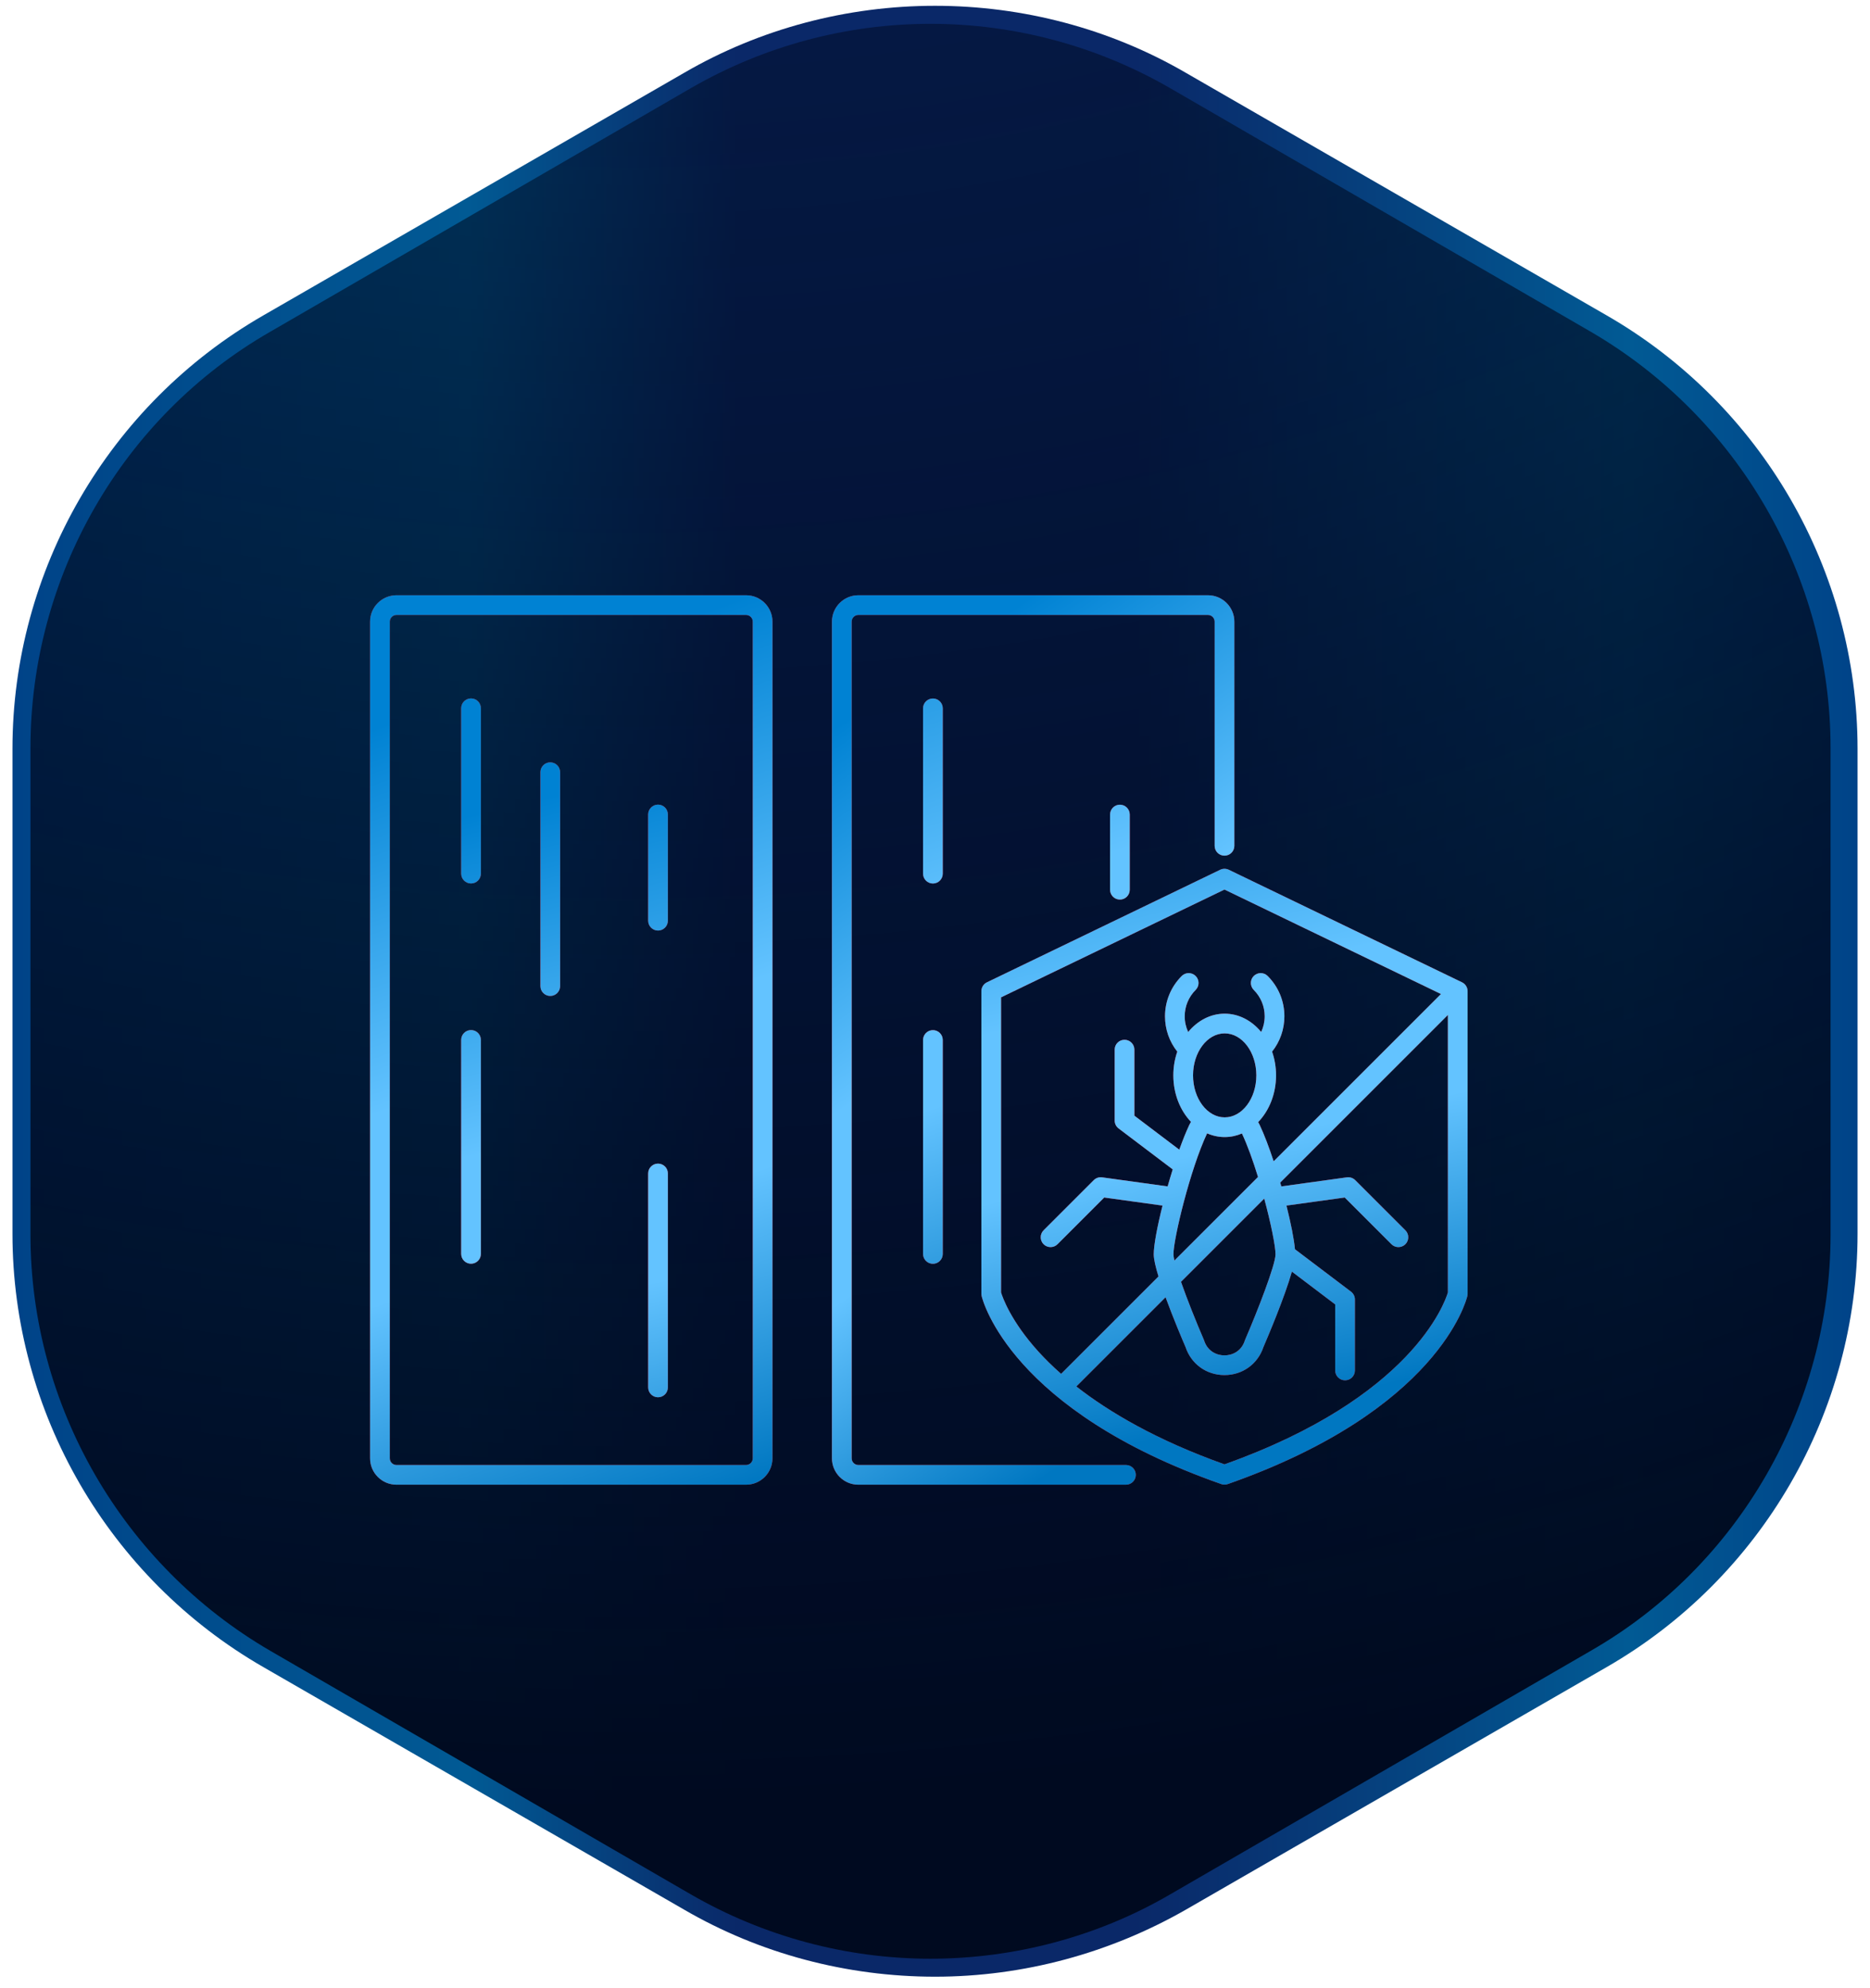 <?xml version="1.0" encoding="UTF-8"?>
<svg xmlns="http://www.w3.org/2000/svg" width="111" height="118" viewBox="0 0 111 118" fill="none">
  <path d="M55.501 117.344C50.287 117.344 45.118 115.987 40.606 113.362L15.635 98.967C6.435 93.672 0.74 83.828 0.74 73.239V44.449C0.74 33.86 6.435 24.015 15.635 18.721L40.606 4.325C45.118 1.7 50.287 0.344 55.501 0.344C60.714 0.344 65.883 1.7 70.395 4.325L95.366 18.721C104.566 24.015 110.261 33.86 110.261 44.449V73.239C110.261 83.828 104.566 93.672 95.366 98.967L70.395 113.362C65.883 115.944 60.758 117.344 55.501 117.344Z" fill="url(#paint0_linear_22_9939)"></path>
  <path d="M55.233 116.277C50.241 116.277 45.337 114.959 41.001 112.454L16.041 97.997C7.282 92.9 1.809 83.453 1.809 73.302V44.389C1.809 34.238 7.239 24.747 16.041 19.694L41.001 5.237C45.337 2.732 50.241 1.414 55.233 1.414C60.225 1.414 65.13 2.732 69.465 5.237L94.426 19.694C103.184 24.791 108.658 34.238 108.658 44.389V73.302C108.658 83.453 103.228 92.944 94.426 97.997L69.465 112.454C65.174 114.959 60.225 116.277 55.233 116.277Z" fill="url(#paint1_radial_22_9939)"></path>
  <g clip-path="url(#clip0_22_9939)">
    <path d="M66.835 86.968H50.95C50.731 86.968 50.553 86.79 50.553 86.57V36.903C50.553 36.684 50.731 36.506 50.95 36.506H71.701C71.92 36.506 72.099 36.684 72.099 36.903V50.212C72.099 50.535 72.361 50.797 72.684 50.797C73.007 50.797 73.269 50.535 73.269 50.212V36.903C73.269 36.039 72.565 35.336 71.701 35.336H50.95C50.086 35.336 49.383 36.039 49.383 36.903V86.57C49.383 87.435 50.086 88.138 50.95 88.138H66.835C67.158 88.138 67.419 87.876 67.419 87.553C67.419 87.23 67.158 86.968 66.835 86.968Z" fill="#E9272F"></path>
    <path d="M66.835 86.968H50.95C50.731 86.968 50.553 86.79 50.553 86.57V36.903C50.553 36.684 50.731 36.506 50.95 36.506H71.701C71.92 36.506 72.099 36.684 72.099 36.903V50.212C72.099 50.535 72.361 50.797 72.684 50.797C73.007 50.797 73.269 50.535 73.269 50.212V36.903C73.269 36.039 72.565 35.336 71.701 35.336H50.95C50.086 35.336 49.383 36.039 49.383 36.903V86.57C49.383 87.435 50.086 88.138 50.95 88.138H66.835C67.158 88.138 67.419 87.876 67.419 87.553C67.419 87.23 67.158 86.968 66.835 86.968Z" fill="url(#paint2_linear_22_9939)"></path>
    <path d="M55.961 42.049C55.961 41.726 55.699 41.465 55.376 41.465C55.053 41.465 54.791 41.726 54.791 42.049V51.864C54.791 52.187 55.053 52.449 55.376 52.449C55.699 52.449 55.961 52.187 55.961 51.864V42.049ZM55.376 61.152C55.053 61.152 54.791 61.414 54.791 61.737V74.439C54.791 74.762 55.053 75.024 55.376 75.024C55.699 75.024 55.961 74.762 55.961 74.439V61.737C55.961 61.414 55.699 61.152 55.376 61.152ZM65.891 48.355V52.818C65.891 53.141 66.153 53.403 66.476 53.403C66.799 53.403 67.06 53.141 67.06 52.818V48.355C67.06 48.032 66.799 47.77 66.476 47.77C66.153 47.77 65.891 48.032 65.891 48.355ZM44.285 35.336H23.534C22.67 35.336 21.967 36.039 21.967 36.903V86.57C21.967 87.435 22.67 88.138 23.534 88.138H44.285C45.149 88.138 45.852 87.435 45.852 86.57V36.903C45.852 36.039 45.149 35.336 44.285 35.336ZM44.683 86.57C44.683 86.79 44.504 86.968 44.285 86.968H23.534C23.315 86.968 23.137 86.79 23.137 86.57V36.903C23.137 36.684 23.315 36.506 23.534 36.506H44.285C44.504 36.506 44.683 36.684 44.683 36.903V86.57Z" fill="#E9272F"></path>
    <path d="M55.961 42.049C55.961 41.726 55.699 41.465 55.376 41.465C55.053 41.465 54.791 41.726 54.791 42.049V51.864C54.791 52.187 55.053 52.449 55.376 52.449C55.699 52.449 55.961 52.187 55.961 51.864V42.049ZM55.376 61.152C55.053 61.152 54.791 61.414 54.791 61.737V74.439C54.791 74.762 55.053 75.024 55.376 75.024C55.699 75.024 55.961 74.762 55.961 74.439V61.737C55.961 61.414 55.699 61.152 55.376 61.152ZM65.891 48.355V52.818C65.891 53.141 66.153 53.403 66.476 53.403C66.799 53.403 67.06 53.141 67.06 52.818V48.355C67.06 48.032 66.799 47.77 66.476 47.77C66.153 47.77 65.891 48.032 65.891 48.355ZM44.285 35.336H23.534C22.67 35.336 21.967 36.039 21.967 36.903V86.57C21.967 87.435 22.67 88.138 23.534 88.138H44.285C45.149 88.138 45.852 87.435 45.852 86.57V36.903C45.852 36.039 45.149 35.336 44.285 35.336ZM44.683 86.57C44.683 86.79 44.504 86.968 44.285 86.968H23.534C23.315 86.968 23.137 86.79 23.137 86.57V36.903C23.137 36.684 23.315 36.506 23.534 36.506H44.285C44.504 36.506 44.683 36.684 44.683 36.903V86.57Z" fill="url(#paint3_linear_22_9939)"></path>
    <path d="M27.96 41.461C27.637 41.461 27.375 41.723 27.375 42.046V51.861C27.375 52.184 27.637 52.446 27.96 52.446C28.283 52.446 28.545 52.184 28.545 51.861V42.046C28.545 41.723 28.283 41.461 27.96 41.461ZM32.663 45.256C32.34 45.256 32.078 45.518 32.078 45.841V58.539C32.078 58.862 32.34 59.124 32.663 59.124C32.986 59.124 33.248 58.862 33.248 58.539V45.841C33.248 45.518 32.986 45.256 32.663 45.256ZM27.96 61.148C27.637 61.148 27.375 61.41 27.375 61.733V74.436C27.375 74.759 27.637 75.02 27.96 75.02C28.283 75.02 28.545 74.759 28.545 74.436V61.733C28.545 61.41 28.283 61.148 27.96 61.148ZM39.059 69.076C38.736 69.076 38.474 69.337 38.474 69.66V82.363C38.474 82.686 38.736 82.948 39.059 82.948C39.382 82.948 39.644 82.686 39.644 82.363V69.66C39.644 69.337 39.382 69.076 39.059 69.076ZM39.059 47.766C38.736 47.766 38.474 48.028 38.474 48.351V54.656C38.474 54.979 38.736 55.241 39.059 55.241C39.382 55.241 39.644 54.979 39.644 54.656V48.351C39.644 48.028 39.382 47.766 39.059 47.766ZM86.783 58.313L72.938 51.632C72.858 51.594 72.771 51.574 72.683 51.574C72.595 51.574 72.508 51.594 72.429 51.632L58.584 58.313C58.484 58.361 58.401 58.436 58.342 58.529C58.284 58.622 58.253 58.73 58.253 58.84V76.805C58.253 76.85 58.258 76.896 58.269 76.94C58.334 77.215 60.008 83.721 72.49 88.101C72.552 88.123 72.618 88.134 72.683 88.134C72.749 88.134 72.814 88.123 72.877 88.101C85.358 83.721 87.033 77.215 87.098 76.94C87.108 76.896 87.114 76.85 87.114 76.805V58.84C87.114 58.73 87.083 58.622 87.024 58.529C86.966 58.436 86.882 58.361 86.783 58.313ZM61.645 80.243C60.003 78.434 59.511 77.016 59.422 76.725V59.207L72.683 52.808L85.533 59.009L75.602 68.939C75.334 68.123 75.049 67.366 74.776 66.787C74.748 66.728 74.717 66.669 74.684 66.611C75.332 65.939 75.744 64.946 75.744 63.838C75.744 63.339 75.66 62.863 75.509 62.429C75.982 61.834 76.239 61.102 76.239 60.331C76.239 59.427 75.886 58.578 75.247 57.938C75.019 57.71 74.649 57.71 74.42 57.938C74.192 58.167 74.192 58.537 74.42 58.766C74.838 59.184 75.069 59.74 75.069 60.331C75.069 60.659 74.996 60.975 74.861 61.263C74.308 60.592 73.542 60.175 72.695 60.175C71.849 60.175 71.082 60.592 70.528 61.264C70.394 60.976 70.322 60.66 70.323 60.331C70.323 59.74 70.554 59.184 70.972 58.766C71.201 58.537 71.201 58.167 70.972 57.938C70.744 57.71 70.374 57.71 70.145 57.938C69.506 58.578 69.154 59.427 69.153 60.331C69.152 61.102 69.409 61.834 69.882 62.429C69.731 62.863 69.647 63.339 69.647 63.838C69.647 64.937 70.053 65.924 70.693 66.597C70.656 66.658 70.622 66.722 70.591 66.787C70.397 67.199 70.197 67.701 70.001 68.249L67.335 66.231V62.31C67.335 61.987 67.073 61.725 66.75 61.725C66.427 61.725 66.165 61.987 66.165 62.31V66.522C66.165 66.612 66.186 66.701 66.226 66.782C66.267 66.863 66.325 66.933 66.397 66.988L69.61 69.42C69.505 69.755 69.405 70.092 69.309 70.43L65.417 69.891C65.236 69.867 65.053 69.928 64.924 70.057L61.946 73.035C61.891 73.09 61.848 73.154 61.819 73.225C61.789 73.296 61.774 73.372 61.774 73.449C61.774 73.599 61.831 73.748 61.946 73.863C62.06 73.977 62.209 74.034 62.359 74.034C62.509 74.034 62.658 73.977 62.773 73.863L65.545 71.09L69.005 71.568C68.692 72.816 68.484 73.921 68.484 74.462C68.484 74.749 68.596 75.222 68.766 75.775L62.985 81.557C62.455 81.09 62.013 80.648 61.645 80.243ZM75.712 74.462C75.712 75.077 74.659 77.793 73.911 79.525C73.904 79.543 73.897 79.561 73.891 79.579C73.683 80.228 73.131 80.46 72.683 80.46C72.236 80.46 71.683 80.228 71.475 79.579C71.469 79.561 71.463 79.543 71.455 79.525C71.018 78.512 70.476 77.163 70.102 76.094L75.043 71.153C75.442 72.633 75.712 73.982 75.712 74.462ZM69.711 74.83C69.675 74.673 69.654 74.547 69.654 74.462C69.654 73.537 70.655 69.394 71.649 67.286C71.65 67.284 71.651 67.282 71.652 67.28C71.978 67.423 72.329 67.501 72.695 67.501C73.054 67.501 73.399 67.426 73.719 67.288C74.049 67.988 74.379 68.912 74.673 69.868L69.711 74.83ZM72.695 61.345C73.731 61.345 74.574 62.463 74.574 63.838C74.574 65.213 73.731 66.331 72.695 66.331C71.659 66.331 70.817 65.213 70.817 63.838C70.817 62.463 71.659 61.345 72.695 61.345ZM72.683 86.929C68.625 85.484 65.813 83.812 63.889 82.306L69.186 77.01C69.642 78.257 70.185 79.535 70.371 79.964C70.708 80.977 71.612 81.63 72.683 81.63C73.754 81.63 74.659 80.977 74.996 79.964C75.261 79.35 76.257 77.002 76.685 75.489L79.255 77.435V81.356C79.255 81.679 79.517 81.941 79.84 81.941C80.163 81.941 80.425 81.679 80.425 81.356V77.144C80.425 76.961 80.339 76.789 80.193 76.678L76.866 74.159C76.813 73.562 76.625 72.617 76.362 71.568L79.821 71.09L82.594 73.863C82.708 73.977 82.858 74.034 83.007 74.034C83.157 74.034 83.307 73.977 83.421 73.863C83.649 73.634 83.649 73.264 83.421 73.035L80.443 70.057C80.379 69.993 80.301 69.945 80.215 69.916C80.13 69.888 80.039 69.879 79.949 69.891L76.057 70.43C76.036 70.354 76.014 70.279 75.993 70.203L85.944 60.252V76.726C85.757 77.35 83.786 82.976 72.683 86.929Z" fill="#E9272F"></path>
    <path d="M27.96 41.461C27.637 41.461 27.375 41.723 27.375 42.046V51.861C27.375 52.184 27.637 52.446 27.96 52.446C28.283 52.446 28.545 52.184 28.545 51.861V42.046C28.545 41.723 28.283 41.461 27.96 41.461ZM32.663 45.256C32.34 45.256 32.078 45.518 32.078 45.841V58.539C32.078 58.862 32.34 59.124 32.663 59.124C32.986 59.124 33.248 58.862 33.248 58.539V45.841C33.248 45.518 32.986 45.256 32.663 45.256ZM27.96 61.148C27.637 61.148 27.375 61.41 27.375 61.733V74.436C27.375 74.759 27.637 75.02 27.96 75.02C28.283 75.02 28.545 74.759 28.545 74.436V61.733C28.545 61.41 28.283 61.148 27.96 61.148ZM39.059 69.076C38.736 69.076 38.474 69.337 38.474 69.66V82.363C38.474 82.686 38.736 82.948 39.059 82.948C39.382 82.948 39.644 82.686 39.644 82.363V69.66C39.644 69.337 39.382 69.076 39.059 69.076ZM39.059 47.766C38.736 47.766 38.474 48.028 38.474 48.351V54.656C38.474 54.979 38.736 55.241 39.059 55.241C39.382 55.241 39.644 54.979 39.644 54.656V48.351C39.644 48.028 39.382 47.766 39.059 47.766ZM86.783 58.313L72.938 51.632C72.858 51.594 72.771 51.574 72.683 51.574C72.595 51.574 72.508 51.594 72.429 51.632L58.584 58.313C58.484 58.361 58.401 58.436 58.342 58.529C58.284 58.622 58.253 58.73 58.253 58.84V76.805C58.253 76.85 58.258 76.896 58.269 76.94C58.334 77.215 60.008 83.721 72.49 88.101C72.552 88.123 72.618 88.134 72.683 88.134C72.749 88.134 72.814 88.123 72.877 88.101C85.358 83.721 87.033 77.215 87.098 76.94C87.108 76.896 87.114 76.85 87.114 76.805V58.84C87.114 58.73 87.083 58.622 87.024 58.529C86.966 58.436 86.882 58.361 86.783 58.313ZM61.645 80.243C60.003 78.434 59.511 77.016 59.422 76.725V59.207L72.683 52.808L85.533 59.009L75.602 68.939C75.334 68.123 75.049 67.366 74.776 66.787C74.748 66.728 74.717 66.669 74.684 66.611C75.332 65.939 75.744 64.946 75.744 63.838C75.744 63.339 75.66 62.863 75.509 62.429C75.982 61.834 76.239 61.102 76.239 60.331C76.239 59.427 75.886 58.578 75.247 57.938C75.019 57.71 74.649 57.71 74.42 57.938C74.192 58.167 74.192 58.537 74.42 58.766C74.838 59.184 75.069 59.74 75.069 60.331C75.069 60.659 74.996 60.975 74.861 61.263C74.308 60.592 73.542 60.175 72.695 60.175C71.849 60.175 71.082 60.592 70.528 61.264C70.394 60.976 70.322 60.66 70.323 60.331C70.323 59.74 70.554 59.184 70.972 58.766C71.201 58.537 71.201 58.167 70.972 57.938C70.744 57.71 70.374 57.71 70.145 57.938C69.506 58.578 69.154 59.427 69.153 60.331C69.152 61.102 69.409 61.834 69.882 62.429C69.731 62.863 69.647 63.339 69.647 63.838C69.647 64.937 70.053 65.924 70.693 66.597C70.656 66.658 70.622 66.722 70.591 66.787C70.397 67.199 70.197 67.701 70.001 68.249L67.335 66.231V62.31C67.335 61.987 67.073 61.725 66.75 61.725C66.427 61.725 66.165 61.987 66.165 62.31V66.522C66.165 66.612 66.186 66.701 66.226 66.782C66.267 66.863 66.325 66.933 66.397 66.988L69.61 69.42C69.505 69.755 69.405 70.092 69.309 70.43L65.417 69.891C65.236 69.867 65.053 69.928 64.924 70.057L61.946 73.035C61.891 73.09 61.848 73.154 61.819 73.225C61.789 73.296 61.774 73.372 61.774 73.449C61.774 73.599 61.831 73.748 61.946 73.863C62.06 73.977 62.209 74.034 62.359 74.034C62.509 74.034 62.658 73.977 62.773 73.863L65.545 71.09L69.005 71.568C68.692 72.816 68.484 73.921 68.484 74.462C68.484 74.749 68.596 75.222 68.766 75.775L62.985 81.557C62.455 81.09 62.013 80.648 61.645 80.243ZM75.712 74.462C75.712 75.077 74.659 77.793 73.911 79.525C73.904 79.543 73.897 79.561 73.891 79.579C73.683 80.228 73.131 80.46 72.683 80.46C72.236 80.46 71.683 80.228 71.475 79.579C71.469 79.561 71.463 79.543 71.455 79.525C71.018 78.512 70.476 77.163 70.102 76.094L75.043 71.153C75.442 72.633 75.712 73.982 75.712 74.462ZM69.711 74.83C69.675 74.673 69.654 74.547 69.654 74.462C69.654 73.537 70.655 69.394 71.649 67.286C71.65 67.284 71.651 67.282 71.652 67.28C71.978 67.423 72.329 67.501 72.695 67.501C73.054 67.501 73.399 67.426 73.719 67.288C74.049 67.988 74.379 68.912 74.673 69.868L69.711 74.83ZM72.695 61.345C73.731 61.345 74.574 62.463 74.574 63.838C74.574 65.213 73.731 66.331 72.695 66.331C71.659 66.331 70.817 65.213 70.817 63.838C70.817 62.463 71.659 61.345 72.695 61.345ZM72.683 86.929C68.625 85.484 65.813 83.812 63.889 82.306L69.186 77.01C69.642 78.257 70.185 79.535 70.371 79.964C70.708 80.977 71.612 81.63 72.683 81.63C73.754 81.63 74.659 80.977 74.996 79.964C75.261 79.35 76.257 77.002 76.685 75.489L79.255 77.435V81.356C79.255 81.679 79.517 81.941 79.84 81.941C80.163 81.941 80.425 81.679 80.425 81.356V77.144C80.425 76.961 80.339 76.789 80.193 76.678L76.866 74.159C76.813 73.562 76.625 72.617 76.362 71.568L79.821 71.09L82.594 73.863C82.708 73.977 82.858 74.034 83.007 74.034C83.157 74.034 83.307 73.977 83.421 73.863C83.649 73.634 83.649 73.264 83.421 73.035L80.443 70.057C80.379 69.993 80.301 69.945 80.215 69.916C80.13 69.888 80.039 69.879 79.949 69.891L76.057 70.43C76.036 70.354 76.014 70.279 75.993 70.203L85.944 60.252V76.726C85.757 77.35 83.786 82.976 72.683 86.929Z" fill="url(#paint4_linear_22_9939)"></path>
  </g>
  <defs>
    <linearGradient id="paint0_linear_22_9939" x1="0.792" y1="58.825" x2="110.245" y2="58.825" gradientUnits="userSpaceOnUse">
      <stop stop-color="#004388"></stop>
      <stop offset="0.247" stop-color="#015A94"></stop>
      <stop offset="0.393" stop-color="#0A2868"></stop>
      <stop offset="0.608" stop-color="#0A2868"></stop>
      <stop offset="0.876" stop-color="#015A94"></stop>
      <stop offset="1" stop-color="#004388"></stop>
    </linearGradient>
    <radialGradient id="paint1_radial_22_9939" cx="0" cy="0" r="1" gradientUnits="userSpaceOnUse" gradientTransform="translate(39.994 -115.075) rotate(27.551) scale(223.555 223.996)">
      <stop stop-color="#000A20" stop-opacity="0"></stop>
      <stop offset="1" stop-color="#000A20"></stop>
    </radialGradient>
    <linearGradient id="paint2_linear_22_9939" x1="61.326" y1="35.336" x2="85.728" y2="71.812" gradientUnits="userSpaceOnUse">
      <stop stop-color="#0082D3"></stop>
      <stop offset="0.435" stop-color="#63C3FF"></stop>
      <stop offset="0.649" stop-color="#63C3FF"></stop>
      <stop offset="1" stop-color="#0077C1"></stop>
    </linearGradient>
    <linearGradient id="paint3_linear_22_9939" x1="44.514" y1="35.336" x2="61.137" y2="82.247" gradientUnits="userSpaceOnUse">
      <stop stop-color="#0082D3"></stop>
      <stop offset="0.435" stop-color="#63C3FF"></stop>
      <stop offset="0.649" stop-color="#63C3FF"></stop>
      <stop offset="1" stop-color="#0077C1"></stop>
    </linearGradient>
    <linearGradient id="paint4_linear_22_9939" x1="57.244" y1="41.461" x2="67.696" y2="85.663" gradientUnits="userSpaceOnUse">
      <stop stop-color="#0082D3"></stop>
      <stop offset="0.435" stop-color="#63C3FF"></stop>
      <stop offset="0.649" stop-color="#63C3FF"></stop>
      <stop offset="1" stop-color="#0077C1"></stop>
    </linearGradient>
    <clipPath id="clip0_22_9939">
      <rect width="66" height="66" fill="white" transform="translate(21.541 28.742)"></rect>
    </clipPath>
  </defs>
</svg>
